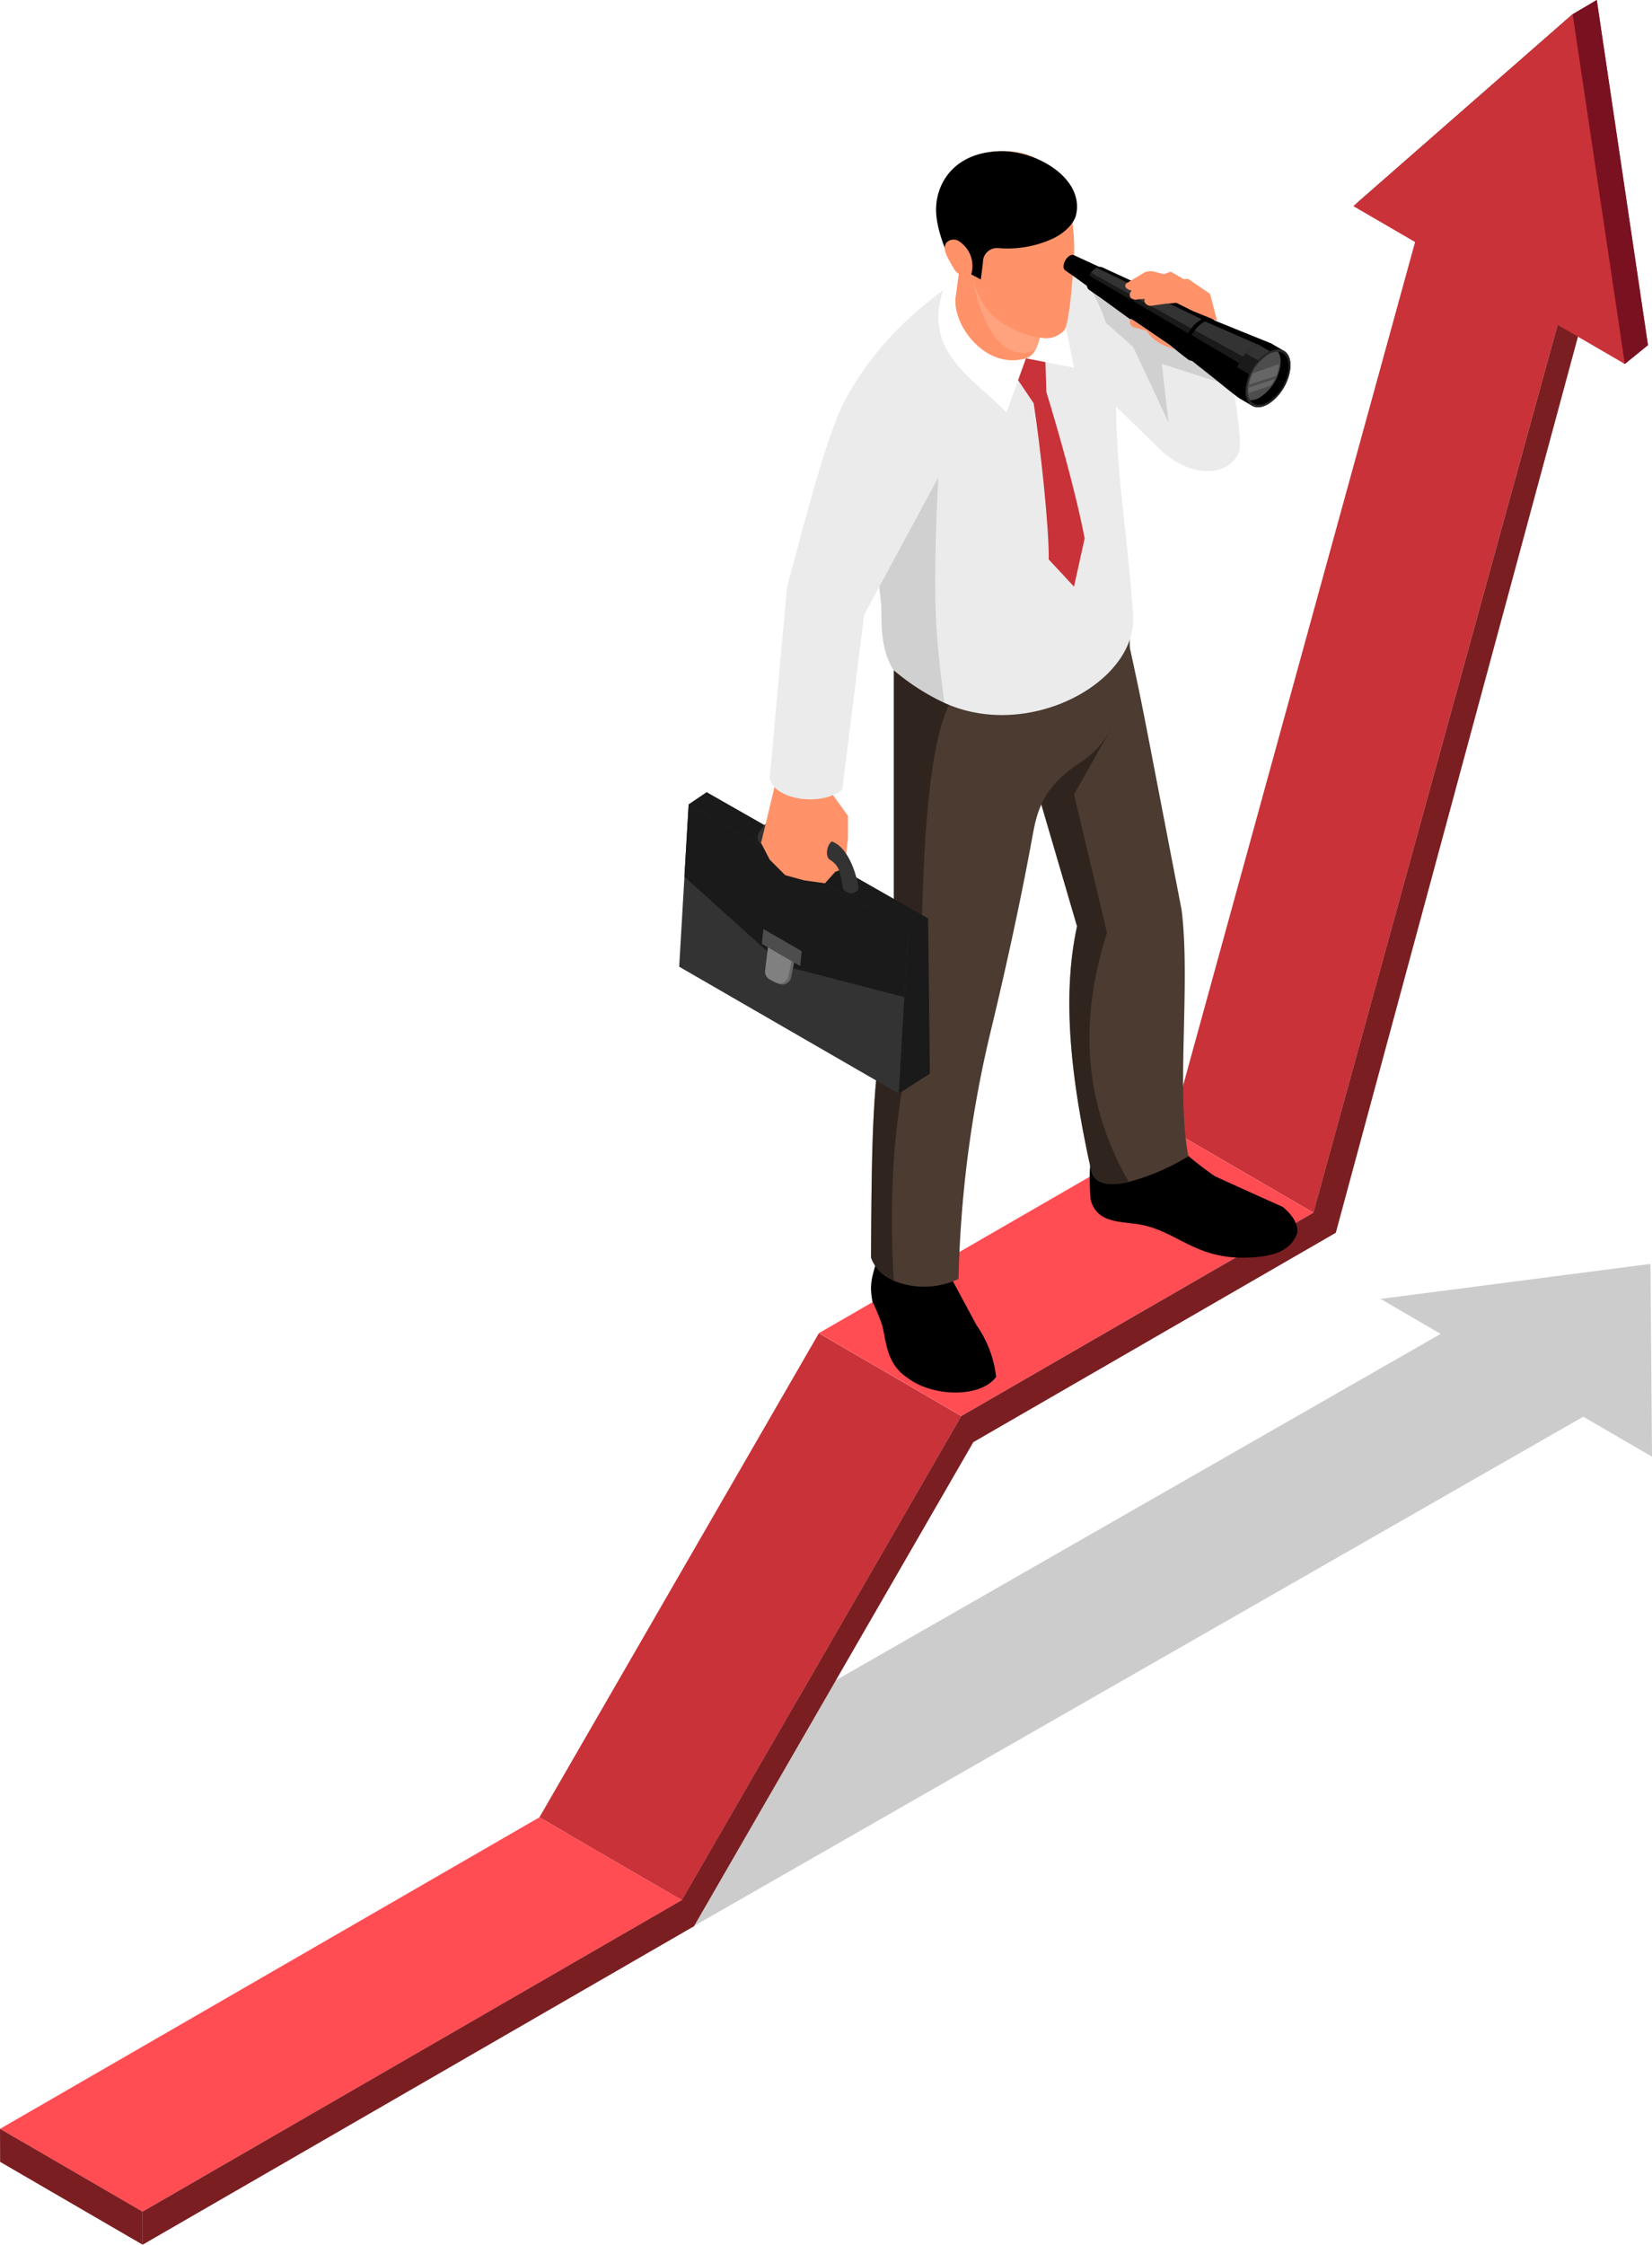 <svg xmlns="http://www.w3.org/2000/svg" width="220.198" height="299.077" viewBox="0 0 220.198 299.077">
  <g id="Group_20678" data-name="Group 20678" transform="translate(-480.886 -21.2)">
    <g id="Group_6886" data-name="Group 6886" transform="translate(480.886 21.2)">
      <path id="Path_15551" data-name="Path 15551" d="M701,162.454l-.121-15.171L685.8,149.236l-20.9,2.708,8.017,4.662L480.886,266.537l19,11.035L691.922,167.641l9.162,5.322Z" transform="translate(-480.886 21.117)" opacity="0.2"/>
      <g id="Group_6885" data-name="Group 6885" transform="translate(0.001)">
        <g id="Group_6884" data-name="Group 6884" style="isolation: isolate">
          <g id="Group_6875" data-name="Group 6875" transform="translate(180.397)">
            <g id="Group_6873" data-name="Group 6873">
              <path id="Path_15552" data-name="Path 15552" d="M655.214,67.184l-3.085,2.509L619.037,46.16l-3.085,2.509,29.225-25.577,3.214-1.892Z" transform="translate(-615.952 -21.2)" fill="#9e3337"/>
            </g>
            <g id="Group_6874" data-name="Group 6874">
              <path id="Path_15553" data-name="Path 15553" d="M655.214,67.184l-3.085,2.509L619.037,46.16l-3.085,2.509,29.225-25.577,3.214-1.892Z" transform="translate(-615.952 -21.2)" fill="#7a1121"/>
            </g>
          </g>
          <g id="Group_6876" data-name="Group 6876" transform="translate(189.463 29.181)">
            <path id="Path_15554" data-name="Path 15554" d="M641.732,54.085,622.74,43.048l2.71,1.544L644.442,55.63Z" transform="translate(-622.74 -43.048)"/>
          </g>
          <g id="Group_6877" data-name="Group 6877" transform="translate(156.072 29.181)">
            <path id="Path_15555" data-name="Path 15555" d="M616.732,175.437,597.74,164.4,631.13,43.048l18.992,11.037Z" transform="translate(-597.74 -43.048)" fill="#c93238"/>
          </g>
          <g id="Group_6878" data-name="Group 6878" transform="translate(71.899 177.626)">
            <path id="Path_15556" data-name="Path 15556" d="M553.71,229.733,534.718,218.7l37.247-64.5,18.992,11.037Z" transform="translate(-534.718 -154.191)" fill="#c93238"/>
          </g>
          <g id="Group_6879" data-name="Group 6879" transform="translate(109.146 150.533)">
            <path id="Path_15557" data-name="Path 15557" d="M581.6,172.036,562.605,161l46.926-27.093,18.992,11.037Z" transform="translate(-562.605 -133.906)" fill="#ff4d53"/>
          </g>
          <g id="Group_6880" data-name="Group 6880" transform="translate(0 242.131)">
            <path id="Path_15558" data-name="Path 15558" d="M499.879,255.034,480.886,244l71.9-41.511,18.992,11.037Z" transform="translate(-480.886 -202.487)" fill="#ff4d53"/>
          </g>
          <g id="Group_6881" data-name="Group 6881" transform="translate(0 283.641)">
            <path id="Path_15559" data-name="Path 15559" d="M499.891,249,480.9,237.965l-.013-4.4L499.879,244.6Z" transform="translate(-480.886 -233.566)" fill="#7a1e22"/>
          </g>
          <g id="Group_6882" data-name="Group 6882" transform="translate(18.992 40.219)">
            <path id="Path_15560" data-name="Path 15560" d="M684.569,51.312l2.71,1.544L654.165,175.345l-48.318,27.9-37.239,64.5-73.49,42.43-.012-4.4L567,264.261l37.247-64.5,46.926-27.093Z" transform="translate(-495.106 -51.312)" fill="#7a1e22"/>
          </g>
          <g id="Group_6883" data-name="Group 6883" transform="translate(180.397 1.892)">
            <path id="Path_15561" data-name="Path 15561" d="M652.129,69.217,615.952,48.194l29.225-25.577Z" transform="translate(-615.952 -22.616)" fill="#c93238"/>
          </g>
        </g>
      </g>
    </g>
    <g id="Group_6899" data-name="Group 6899" transform="translate(571.415 41.339)">
      <path id="Path_15562" data-name="Path 15562" d="M590.441,137.229c-.9,1.19-.9,3.945-.69,7.06.844,3.145,3.826,2.9,6.37,3.3,4.911.768,7.354,4.461,13.888,4.45,3.884-.005,6.475-.837,7.29-3.3.12-1.134-.541-2.285-1.918-3.453,0,0-8.9-3.991-9.132-4.144a46.4,46.4,0,0,1-4.3-3.375c-.078-.307-1.535-7.136-1.535-7.136h-9.591Z" transform="translate(-534.916 -4.612)"/>
      <path id="Path_15563" data-name="Path 15563" d="M604.776,154.4a30.012,30.012,0,0,1-7.948,3.419c-2.571.6-4.62.339-5-1.515q-.373-1.643-.705-3.288c-2.114-10.466-3.107-20.463-1.187-29.259l-4.868-16.6-1-3.419-.353-1.187c-.092-10.689,2.114-21.756,12.659-18.676,2.7,12.424,1.605,7.256,7.5,37.7C605.088,131.331,603.118,145.934,604.776,154.4Z" transform="translate(-536.905 -20.478)" fill="#4b3b31"/>
      <path id="Path_15564" data-name="Path 15564" d="M596.738,154.288c-2.571.6-4.62.339-5-1.515q-.372-1.643-.705-3.288c-2.114-10.466-3.107-20.463-1.187-29.259l-4.868-16.6-1-3.419,10.414-6.316-4.946,8.77,4.4,18.441C589.651,134.086,591.374,144.865,596.738,154.288Z" transform="translate(-536.816 -16.943)" fill="#17100d" opacity="0.5" style="mix-blend-mode: multiply;isolation: isolate"/>
      <path id="Path_15565" data-name="Path 15565" d="M568.683,147.99c-.884,2.832-1.062,3.656-.69,5.755a30.693,30.693,0,0,1,1.3,3.145c.542,1.9.461,5.065,3.283,6.96,3.363,2.657,9.864,2.779,11.91-.053a14.89,14.89,0,0,0-2.619-6.9l-3.3-6.137.212-5.751-9.483-2.082Z" transform="translate(-542.241 -0.485)"/>
      <path id="Path_15566" data-name="Path 15566" d="M595.7,102.068c-4.959,3.211-5.755,6.435-6.355,9.75-1.528,8.378-3.485,17.383-5.768,26.831a155.773,155.773,0,0,0-4.1,32.222,10.693,10.693,0,0,1-8.64.235,1.2,1.2,0,0,0-.117-.064,6.687,6.687,0,0,1-1.253-.757,4.9,4.9,0,0,1-1.658-2.258c.027-4.593.052-9.253.156-13.611.235-9.084.861-16.9,2.885-20.372V88.613l2.924-.339,3.771-.443,16.966-1.97,7.609-2.885S603.963,96.731,595.7,102.068Z" transform="translate(-542.24 -20.606)" fill="#4b3b31"/>
      <path id="Path_15567" data-name="Path 15567" d="M574.443,133.964c-3.38,10.585-4.371,22.656-3.6,35.811a1.2,1.2,0,0,0-.117-.064c-.2-.131-.652-.393-1.253-.757a4.9,4.9,0,0,1-1.658-2.259c.027-4.593.052-9.253.156-13.611.235-9.084.861-16.9,2.885-20.372V87.281l2.924-.339,4.424,6.1C574.991,99.771,574.547,116.28,574.443,133.964Z" transform="translate(-542.24 -19.275)" fill="#17100d" opacity="0.5" style="mix-blend-mode: multiply;isolation: isolate"/>
      <path id="Path_15568" data-name="Path 15568" d="M592.106,64.83l7.637,7.415c3.762,3.348,8.727,3.382,10.131,0,.581-1.4-.978-9.841-.978-9.841l-2.8-10.318L601.2,53.226l-12.58-4.617Z" transform="translate(-535.257 -32.14)" fill="#ebebeb"/>
      <path id="Path_15569" data-name="Path 15569" d="M596.172,58.476l-8.647-7.635-.122-3.021,12.633,8.86,8.515,6.793L600,60.761l.892,7.787Z" transform="translate(-535.666 -32.405)" fill="#919191" opacity="0.3" style="mix-blend-mode: multiply;isolation: isolate"/>
      <path id="Path_15570" data-name="Path 15570" d="M603.553,94.051c.675,9.085-14,16.918-25.158,11.784a30.164,30.164,0,0,1-6.734-4.333c-1.41-2.088-1.619-4.842-1.657-6.9v-.156c0-.536-.013-1.083-.027-1.644l-1.2-11.08-3.367-16.693c4.66-8.261,10.911-13.037,16.849-16.992h13.416c3.08,2.885,4.763,7.5,5.676,13.116C600.945,74.278,602.507,79.953,603.553,94.051Z" transform="translate(-543.047 -32.333)" fill="#ebebeb"/>
      <path id="Path_15571" data-name="Path 15571" d="M582.547,56.086l-.285,3.756,2.382,3.534c.84,5.392,2.077,16.607,2,20.8l3.372,3.624,1.42-6.422c-1.261-6.586-3.786-15.209-5.1-19.509l-.151-4.607-2.576-1.62Z" transform="translate(-537.39 -29.779)" fill="#c93238"/>
      <path id="Path_15572" data-name="Path 15572" d="M580.55,46.963l-5.4,4.3c-2.7,8.257,4.056,11.648,8.467,16.245l2.589-7.214,6.407,1.25-2.356-11.751Z" transform="translate(-539.985 -32.692)" fill="#fff"/>
      <g id="Group_6887" data-name="Group 6887" transform="translate(34.24 0)">
        <path id="Path_15573" data-name="Path 15573" d="M586.971,59.226a2.306,2.306,0,0,1-1.334,1.277c-5.483,1.617-9.976-4.639-9.348-8.324.513-3.791.808-5.853.808-5.853l10.6,2.615s.115.994.176,2.4C587.982,53.726,587.948,57.3,586.971,59.226Z" transform="translate(-573.655 -32.906)" fill="#ff9269"/>
        <path id="Path_15574" data-name="Path 15574" d="M586.369,58.213a3.059,3.059,0,0,1-1.736.574c-5.01,0-6.609-9.44-6.609-9.44l9.251.98C587.38,52.713,587.345,56.287,586.369,58.213Z" transform="translate(-573.053 -31.892)" fill="#ffb294" opacity="0.5" style="mix-blend-mode: multiply;isolation: isolate"/>
        <path id="Path_15575" data-name="Path 15575" d="M578.471,51.541s1.149,4.589,3.2,6.571a12.4,12.4,0,0,0,6.573,3.037,3.3,3.3,0,0,0,3.037-.994c.809-.95,1.306-9.682,1.306-9.682a26.188,26.188,0,0,0-.481-6.271c-.59-2.766-2.592-8.9-10.656-7.793a7.771,7.771,0,0,0-6.8,6.793c-.4,2.722,1.776,7.565,1.776,7.565Z" transform="translate(-574.201 -36.278)" fill="#ff9269"/>
        <path id="Path_15576" data-name="Path 15576" d="M576.438,51.331l3.829,2.044.288-2.291a1.863,1.863,0,0,1,2-1.89,14.466,14.466,0,0,0,7.358-1.286c2.568-1.261,3.013-2.982,3.013-2.982,1.294-4.97-5.256-8.808-10.192-8.641-5.994.2-8.421,4.223-8.43,7.776C574.294,47.289,576.438,51.331,576.438,51.331Z" transform="translate(-574.302 -36.278)"/>
        <path id="Path_15577" data-name="Path 15577" d="M577,45.273a1.32,1.32,0,0,0-1.617.246,1.266,1.266,0,0,0-.2.95,3.253,3.253,0,0,0,.335.935,16.551,16.551,0,0,0,.843,1.511,1.839,1.839,0,0,0,1.015.92c.468.111,1.03.434,1.282.025A3.927,3.927,0,0,0,577,45.273Z" transform="translate(-574.011 -33.315)" fill="#ff9269"/>
      </g>
      <path id="Path_15578" data-name="Path 15578" d="M577.549,98.859a30.163,30.163,0,0,1-6.734-4.333c-1.41-2.088-1.619-4.842-1.657-6.9v-.156c0-.536-.013-1.083-.027-1.644l-1.2-11.08,8.823-5.925s-.692,11.484-.314,19.106C576.6,91.068,577.04,95.062,577.549,98.859Z" transform="translate(-542.201 -25.358)" fill="#919191" opacity="0.3" style="mix-blend-mode: multiply;isolation: isolate"/>
      <g id="Group_6890" data-name="Group 6890" transform="translate(0 31.067)">
        <g id="Group_6888" data-name="Group 6888" transform="translate(0 54.339)">
          <path id="Path_15579" data-name="Path 15579" d="M581.764,137.73l-4.151,2.648-25.1-18.52-2.9-20.012,2.4-1.624,29.516,16.824Z" transform="translate(-548.349 -100.223)" fill="#1a1a1a"/>
          <path id="Path_15580" data-name="Path 15580" d="M577.931,139.971l-29.264-16.9,1.262-21.636,29.264,16.9Z" transform="translate(-548.666 -99.815)" fill="#333"/>
          <path id="Path_15581" data-name="Path 15581" d="M549.752,101.439l-.563,9.653,13.177,11.853,16.138,4.177.512-8.788Z" transform="translate(-548.491 -99.815)" fill="#1a1a1a"/>
          <path id="Path_15582" data-name="Path 15582" d="M558,115.09l-.488,4.071a1.2,1.2,0,0,0,.653,1.211l.747.374a1.2,1.2,0,0,0,1.707-.831l.646-3.176Z" transform="translate(-545.701 -95.233)" fill="#666"/>
          <path id="Path_15583" data-name="Path 15583" d="M557.733,114.972l-.488,4.071a1.2,1.2,0,0,0,.653,1.211l.747.374a1.2,1.2,0,0,0,1.707-.831l.646-3.176Z" transform="translate(-545.79 -95.273)" fill="gray"/>
          <path id="Path_15584" data-name="Path 15584" d="M562.03,118.808l-5.109-2.949.205-1.979,5.108,2.949Z" transform="translate(-545.895 -95.639)" fill="#4d4d4d"/>
        </g>
        <path id="Path_15585" data-name="Path 15585" d="M558.351,107.009c-1.138-.4-2.208-.934-1.738-2.161.976-1.579,2.062-2.506,3.407-1.9Z" transform="translate(-546.037 -45.032)" fill="#333"/>
        <g id="Group_6889" data-name="Group 6889" transform="translate(10.914)">
          <path id="Path_15586" data-name="Path 15586" d="M559.217,98.764l-2.379,9.9,1.151,2.225,2.072,2.072,2.532.691,2.763.384,1.381-1.535,1.218-.41.47-4.04v-2.993l-2.478-3.431-.055-5.24-6.139-1.151Z" transform="translate(-556.838 -47.558)" fill="#ff9269"/>
          <path id="Path_15587" data-name="Path 15587" d="M568.135,60.944c-2.523,4.223-5.339,15.17-8.134,25.667l-2.3,25.464c.613,2.737,6.6,3.811,9.667,1.509l2.917-23.327,9.9-18.331C583.574,64.22,572.56,56.24,568.135,60.944Z" transform="translate(-556.548 -59.539)" fill="#ebebeb"/>
        </g>
        <path id="Path_15588" data-name="Path 15588" d="M564.069,105.141c-.66.389-1,2.116-.154,2.5,1.353.9,1.28,2.027,1.651,3.8.652,1.02,2.058.553,2.058-.163C567.177,108.586,565.886,105.747,564.069,105.141Z" transform="translate(-543.717 -44.233)" fill="#333"/>
      </g>
      <g id="Group_6898" data-name="Group 6898" transform="translate(51.227 13.814)">
        <g id="Group_6897" data-name="Group 6897">
          <g id="Group_6891" data-name="Group 6891">
            <path id="Path_15589" data-name="Path 15589" d="M597.689,53.435c.609-1.1.609-2.291-.033-2.673-.107-.055-6.271-2.89-6.271-2.89-.577-.243-1.313.39-1.687,1.039-.417.72-.513,1.621-.057,1.963,2.468,1.676,3.433,2.471,5.547,3.968C595.919,55.278,597.029,54.632,597.689,53.435Z" transform="translate(-586.242 -46.219)"/>
            <path id="Path_15590" data-name="Path 15590" d="M592.613,50.385c.409-.741.409-1.535-.023-1.791-.071-.036-4.2-1.937-4.2-1.937-.386-.163-.88.262-1.13.7-.279.482-.343,1.087-.039,1.316,1.653,1.123,2.3,1.656,3.717,2.659C591.429,51.619,592.173,51.186,592.613,50.385Z" transform="translate(-587.02 -46.621)"/>
            <path id="Path_15591" data-name="Path 15591" d="M596.456,50.783l-5.93-2.873a2.347,2.347,0,0,0-.779.685l5.638,3.129a3.163,3.163,0,0,1,.97-.888l.1-.053Z" transform="translate(-586.105 -46.189)" fill="#333"/>
            <path id="Path_15592" data-name="Path 15592" d="M595.44,51.552,589.8,48.423a2.794,2.794,0,0,0-.22.345l5.556,3.258a4.076,4.076,0,0,1,.3-.473Z" transform="translate(-586.161 -46.017)" fill="#1a1a1a"/>
          </g>
          <g id="Group_6892" data-name="Group 6892" transform="translate(8.836 4.622)">
            <path id="Path_15593" data-name="Path 15593" d="M604.692,57.519c.807-1.464.807-3.033-.045-3.541-.115-.068.04.015-.061-.035l-8.242-3.791c-.764-.322-1.739.516-2.233,1.374-.552.954-.679,2.148-.076,2.6l4.994,3.39c.691.568,1.381,1.135,2.352,1.865.076.057-.009.008.079.06C602.35,59.959,603.819,59.1,604.692,57.519Z" transform="translate(-593.636 -50.082)"/>
            <path id="Path_15594" data-name="Path 15594" d="M603.059,54.008,595.208,50.2c-.032.016-.065.032-.1.051a3.059,3.059,0,0,0-.936.857l7.467,4.144a4.2,4.2,0,0,1,1.285-1.178q.066-.036.132-.068Z" transform="translate(-593.455 -50.042)" fill="#333"/>
            <path id="Path_15595" data-name="Path 15595" d="M601.715,55.025l-7.467-4.144a4.054,4.054,0,0,0-.291.455l7.358,4.315a5.263,5.263,0,0,1,.4-.626Z" transform="translate(-593.529 -49.814)" fill="#1a1a1a"/>
          </g>
          <g id="Group_6896" data-name="Group 6896" transform="translate(16.521 8.659)">
            <path id="Path_15596" data-name="Path 15596" d="M612.324,61.982c1.079-1.958,1.079-4.056-.059-4.735-.013-.009-1.66-.966-1.66-.966-.033-.02-.069-.035-.106-.052-.105-.049-7.489-3.031-7.489-3.031-1.022-.43-2.324.691-2.986,1.839-.737,1.276-.908,2.872-.1,3.477l3.147,2.495c.923.759,1.847,1.517,3.145,2.494.387.236.676.4.964.572l.824.478C609.192,65.245,611.157,64.1,612.324,61.982Z" transform="translate(-599.39 -53.105)"/>
            <path id="Path_15597" data-name="Path 15597" d="M608.458,56.313l-6.967-3.049q-.064.032-.128.068a4.1,4.1,0,0,0-1.253,1.146l6.452,3.5a5.611,5.611,0,0,1,1.719-1.573c.059-.033.118-.064.176-.093Z" transform="translate(-599.148 -53.051)" fill="#333"/>
            <path id="Path_15598" data-name="Path 15598" d="M606.66,57.675l-6.452-3.5a5.279,5.279,0,0,0-.39.61l6.307,3.73a7.112,7.112,0,0,1,.536-.839Z" transform="translate(-599.246 -52.746)" fill="#1a1a1a"/>
            <path id="Path_15599" data-name="Path 15599" d="M608.443,56.488,606.8,55.53c-.075.035-.15.073-.226.116a5.263,5.263,0,0,0-1.364,1.133l1.647.958a5.281,5.281,0,0,1,1.364-1.133c.076-.043.151-.081.226-.116Z" transform="translate(-597.438 -52.291)" fill="#333"/>
            <path id="Path_15600" data-name="Path 15600" d="M607.145,57.423l-1.647-.958a7.2,7.2,0,0,0-1.16,1.826l1.647.958a7.236,7.236,0,0,1,1.161-1.826Z" transform="translate(-597.729 -51.977)" fill="#1a1a1a"/>
            <g id="Group_6893" data-name="Group 6893" transform="translate(7.736 3.931)">
              <path id="Path_15601" data-name="Path 15601" d="M605.182,61.58c-.023,1.921,1.3,2.729,2.958,1.806a6.594,6.594,0,0,0,3.044-5.15c.023-1.921-1.3-2.73-2.958-1.806A6.592,6.592,0,0,0,605.182,61.58Z" transform="translate(-605.182 -56.048)" fill="#292929"/>
            </g>
            <g id="Group_6894" data-name="Group 6894" transform="translate(7.977 4.243)">
              <path id="Path_15602" data-name="Path 15602" d="M605.712,62.752a2.43,2.43,0,0,1-.349-1.386,6.062,6.062,0,0,1,2.8-4.732,2.4,2.4,0,0,1,1.3-.349c.86.057,1.44.787,1.424,2.007a6.059,6.059,0,0,1-2.8,4.735C607.061,63.6,606.174,63.45,605.712,62.752Z" transform="translate(-605.363 -56.281)"/>
            </g>
            <g id="Group_6895" data-name="Group 6895" transform="translate(7.977 4.243)">
              <path id="Path_15603" data-name="Path 15603" d="M605.712,62.752a2.43,2.43,0,0,1-.349-1.386,6.062,6.062,0,0,1,2.8-4.732,2.4,2.4,0,0,1,1.3-.349,2.421,2.421,0,0,1,.343,1.382A6.06,6.06,0,0,1,607,62.4,2.378,2.378,0,0,1,605.712,62.752Z" transform="translate(-605.363 -56.281)" fill="#4d4d4d"/>
              <path id="Path_15604" data-name="Path 15604" d="M608.435,59.886a6.6,6.6,0,0,0,.371-.569c.059-.1.111-.206.163-.309l-3.455,1.138a3,3,0,0,0-.021.306,3.126,3.126,0,0,0,.025.411Z" transform="translate(-605.319 -55.366)" fill="#666"/>
              <path id="Path_15605" data-name="Path 15605" d="M609.55,57.509l-3.493,1.246a5.656,5.656,0,0,0-.506,1.507l3.587-1.161A5.184,5.184,0,0,0,609.55,57.509Z" transform="translate(-605.3 -55.869)" fill="#666"/>
            </g>
          </g>
        </g>
        <path id="Path_15606" data-name="Path 15606" d="M593.451,49.8l2.234-1.344a1.929,1.929,0,0,1,1.353-.14l1.28.334.936-.326,1.736.991.585-.032,2.909,1.989.945,3.6-3.254-1.313-2.164-1.087-1.4.112-1.782.247c-.578.218-1.358-.429-1.011-.873l-.875.024c-.475.2-1.333-.041-1.133-.773l.211-.39C593.224,50.7,592.918,50.124,593.451,49.8Z" transform="translate(-584.952 -46.074)" fill="#ff9269"/>
        <path id="Path_15607" data-name="Path 15607" d="M593.77,52.982a.744.744,0,0,0,.182,1.032l.17.119,2.244.612Z" transform="translate(-584.8 -44.487)" fill="#ff9269"/>
      </g>
      <path id="Path_15608" data-name="Path 15608" d="M595.21,53.984s.626,1.851,3.892,2.757C597.4,55.408,595.21,53.984,595.21,53.984Z" transform="translate(-533.045 -30.336)" fill="#ff9269"/>
    </g>
  </g>
</svg>
